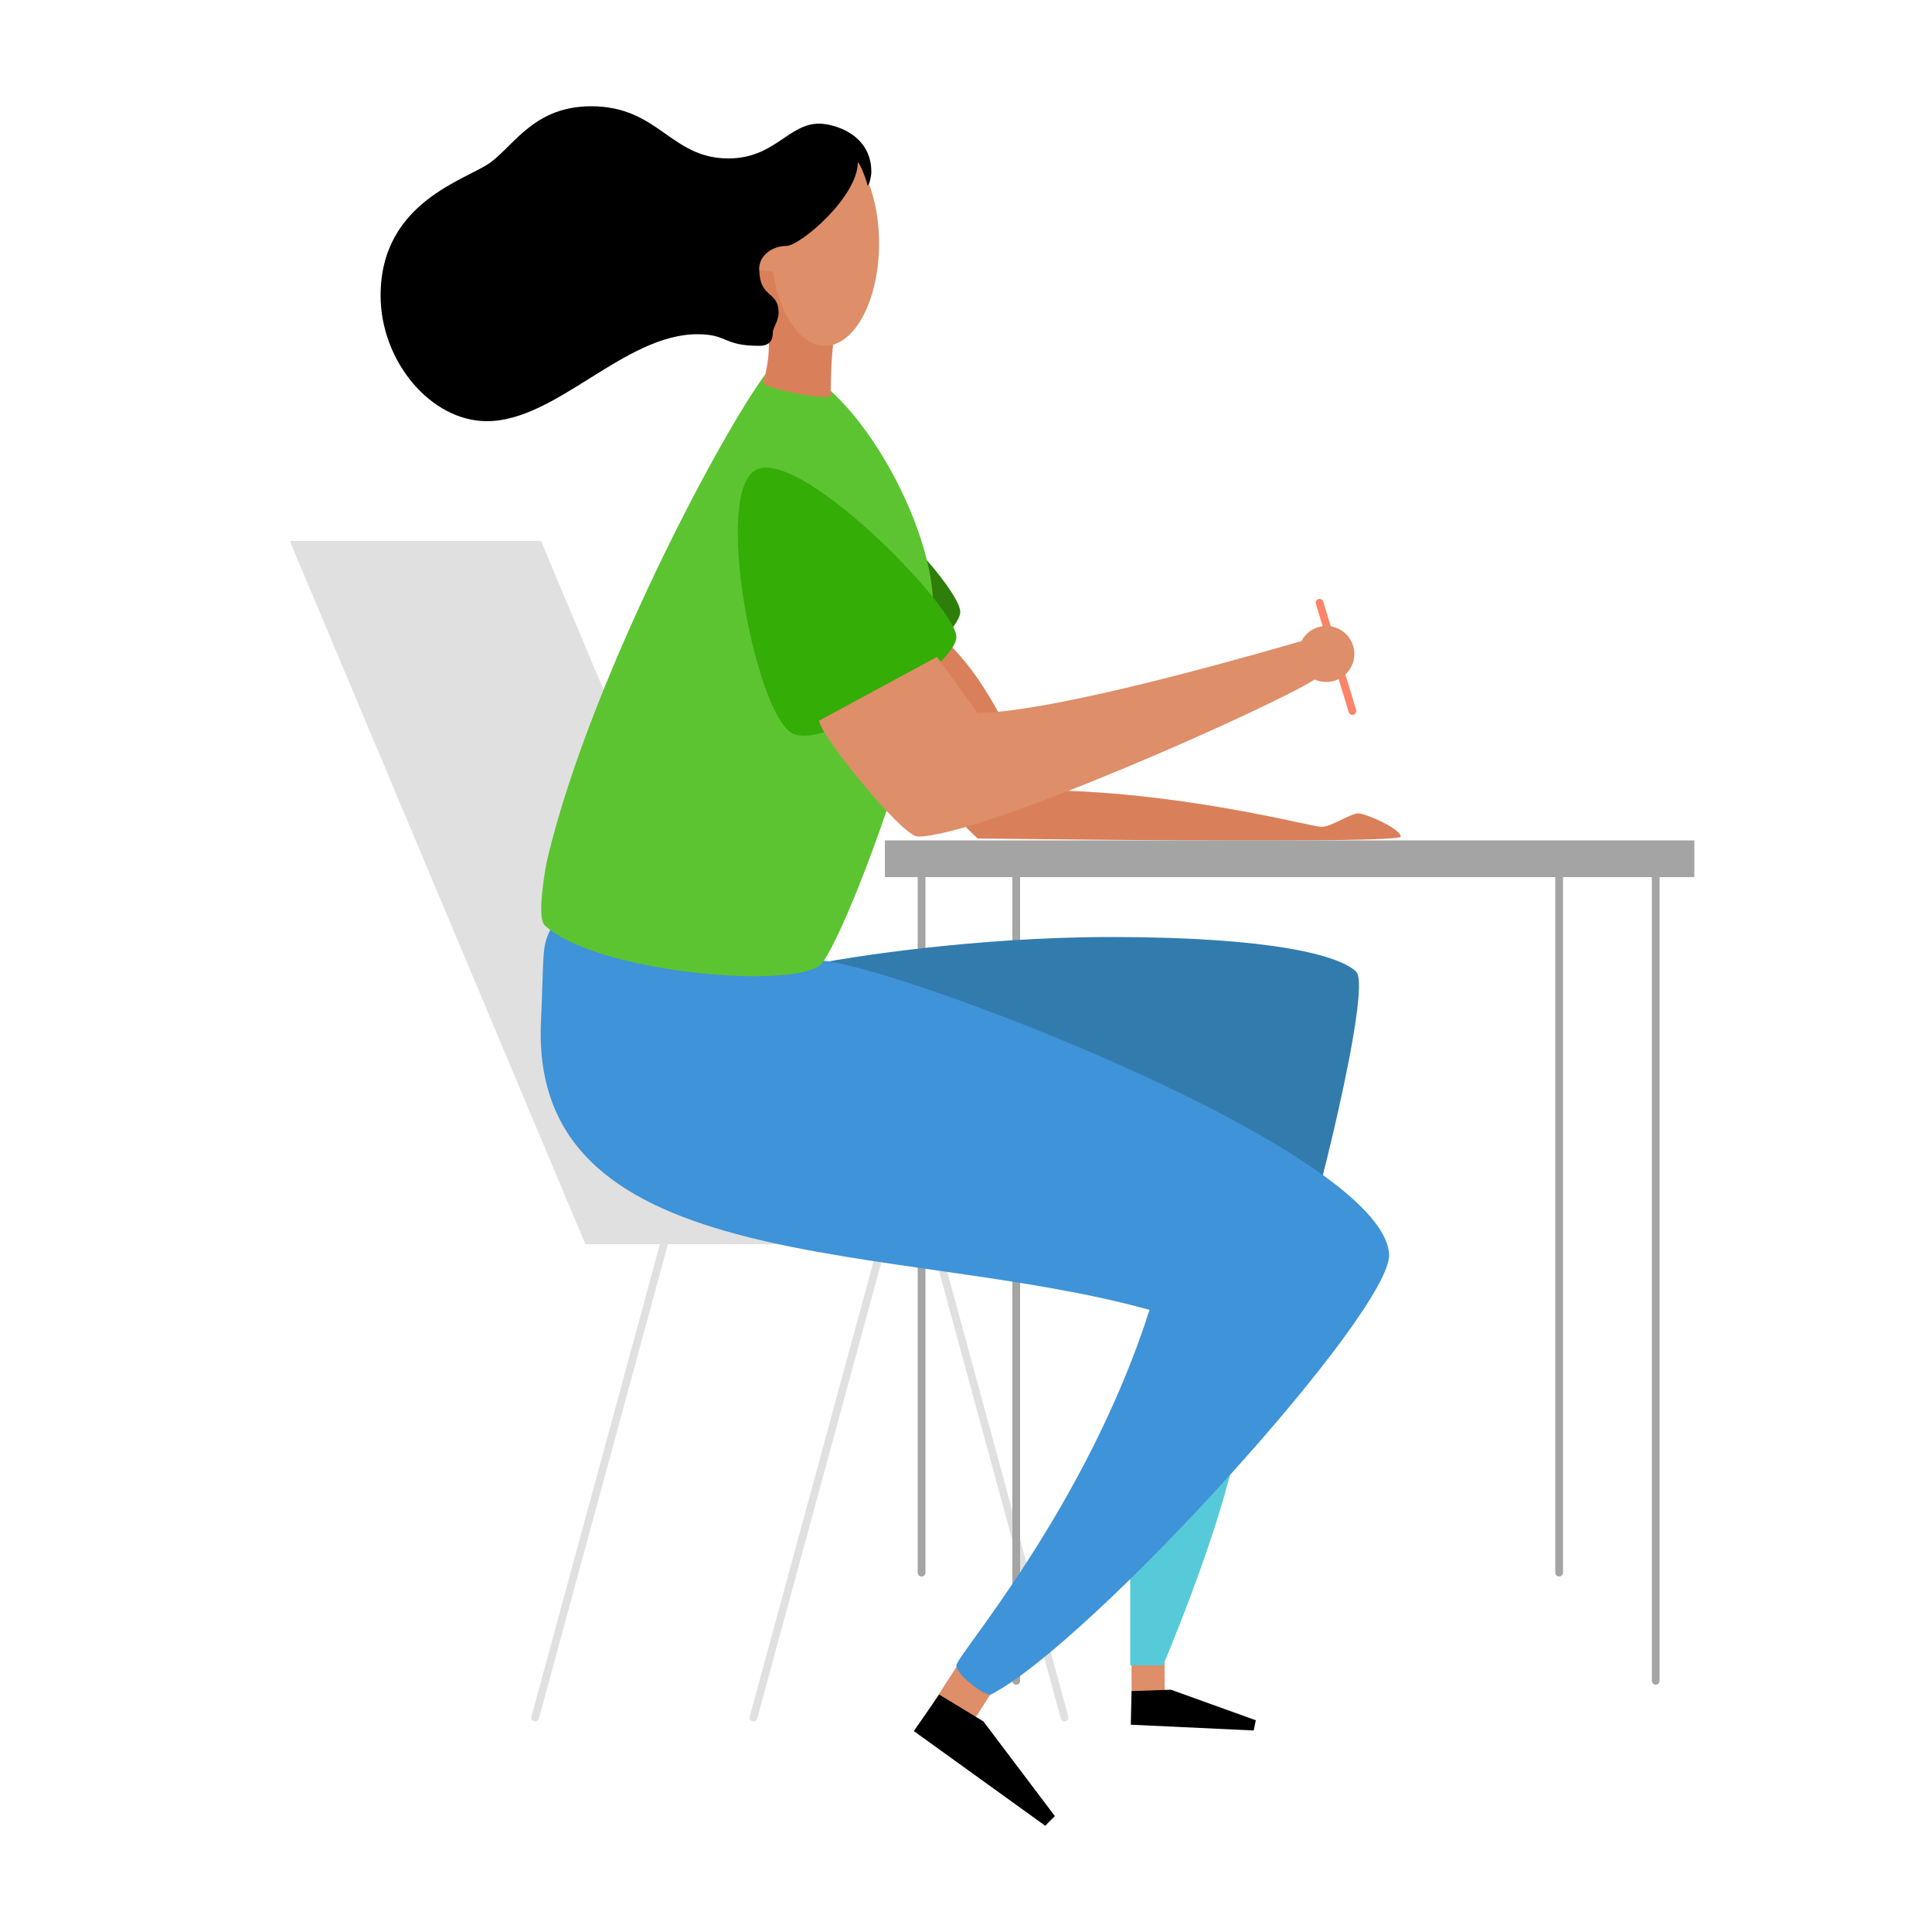 <?xml version="1.0" encoding="utf-8"?>
<!-- Generator: Adobe Illustrator 25.2.1, SVG Export Plug-In . SVG Version: 6.00 Build 0)  -->
<svg version="1.1" id="Foreground" xmlns="http://www.w3.org/2000/svg" xmlns:xlink="http://www.w3.org/1999/xlink" x="0px" y="0px"
	 viewBox="0 0 1000 1000" style="enable-background:new 0 0 1000 1000;" xml:space="preserve">
<style type="text/css">
	.st0{fill:none;stroke:#E0E0E0;stroke-width:4;stroke-linecap:round;stroke-miterlimit:10;}
	.st1{fill:#E0E0E0;}
	.st2{fill:none;stroke:#A4A4A4;stroke-width:4;stroke-linecap:round;stroke-miterlimit:10;}
	.st3{fill:#DE8E68;}
	.st4{fill:#56CAD8;}
	.st5{fill:#327BAD;}
	.st6{fill:#3F93D8;}
	.st7{fill:#D9805A;}
	.st8{fill:none;stroke:#FD8369;stroke-width:4;stroke-linecap:round;stroke-miterlimit:10;}
	.st9{fill:#2D7F0A;}
	.st10{fill:#5CC431;}
	.st11{fill:#34AD07;}
	.st12{fill:none;}
	.st13{fill:#A4A4A4;}
</style>
<line class="st0" x1="458" y1="639" x2="390" y2="889"/>
<line class="st0" x1="483" y1="639" x2="551" y2="889"/>
<polygon class="st1" points="433,644 303,644 150,280 280,280 "/>
<line class="st2" x1="477" y1="450" x2="477" y2="814"/>
<line class="st2" x1="526" y1="450" x2="526" y2="870"/>
<rect x="585.7" y="860.2" transform="matrix(1 -5.410494e-03 5.410494e-03 1 -4.697 3.228)" class="st3" width="17.1" height="19"/>
<polygon points="585.3,892.7 648.9,895.7 650,890.4 606.1,874.6 585.7,875.3 "/>
<rect x="486.9" y="865.8" transform="matrix(0.542 -0.84 0.84 0.542 -508.281 821.372)" class="st3" width="25" height="22.5"/>
<path class="st4" d="M585,812v50h17c0,0,29-68,38-113"/>
<path class="st5" d="M426.5,498.1C437,496,503,485,575,485c83,0,118.5,9.5,127,18s-24,136-29,146"/>
<path class="st6" d="M286,479c-6,11-4.3,13-6,50c-6,134,186,113,315,149c-33,103-100,179-100,184s15.3,16.4,18,15
	c51-26,208.1-198.7,206-228c-4-55-262-152-296-152"/>
<path class="st7" d="M487.3,329.9C517,355,534,409,536,409c73,0,143,19,148,19s15-7,19-7s22,8,22,12s-214,1-219,1
	c-4.5-4.5-43-41-43-47"/>
<line class="st8" x1="683" y1="312" x2="700" y2="368"/>
<path class="st9" d="M392,231c-20.5,15.6,2,129,21,136s83-35,84-50S413,215,392,231z"/>
<path class="st10" d="M283,446c23-99,101-242,118-258c35,0,82,79,82,126c0,53-49,179.3-59,186c-18,12-116,3-142-21
	C277.3,474.7,283,446,283,446z"/>
<circle class="st3" cx="404.5" cy="138.5" r="11.5"/>
<path class="st7" d="M395,198c-0.8,2.7,32.5,9.5,35,7c0-5,0-27,3-35s-19.1-31.4-25.5-33.7C401,147,385,132,391,147S401,178,395,198z
	"/>
<ellipse class="st3" cx="427" cy="126" rx="28" ry="53"/>
<path d="M377,82c-30,0-36-27-71-27c-29,0-39.4,19.5-52,29c-12,9-57,20-57,69c0,34,26,65,55,65c36,0,71-45,109-45c16,0,13,6,32,6
	c7,0,7-5,7-7s3-6,3-10c0-12-10-7-10-23c0-7,7-11.7,14-11.7S444,102,444,84c2,2,5,11,5,12c1,0,2-5,2-7c0-20-20-25-27-25
	C408,64,401,82,377,82z"/>
<path class="st11" d="M390,244c-20.5,15.6,2,129,21,136s83-35,84-50S411,228,390,244z"/>
<path class="st3" d="M485,340c3,4,21,29,21,29c10,0,46-2,167-37c4-1,13.4,15.9,7,20c-22,14-172,81-205,81c-8,0-51-53-51-60"/>
<circle class="st3" cx="686.5" cy="338.5" r="14.5"/>
<path class="st12" d="M513,877c51-26,211.1-199,206-228c-10-57-262-152-296-152"/>
<polygon points="473,896 541,945 546,940 509,891 486.1,877.1 "/>
<rect x="458" y="435" class="st13" width="419" height="19"/>
<line class="st2" x1="807" y1="450" x2="807" y2="814"/>
<line class="st2" x1="857" y1="450" x2="857" y2="870"/>
<line class="st0" x1="345" y1="639" x2="277" y2="889"/>
</svg>
